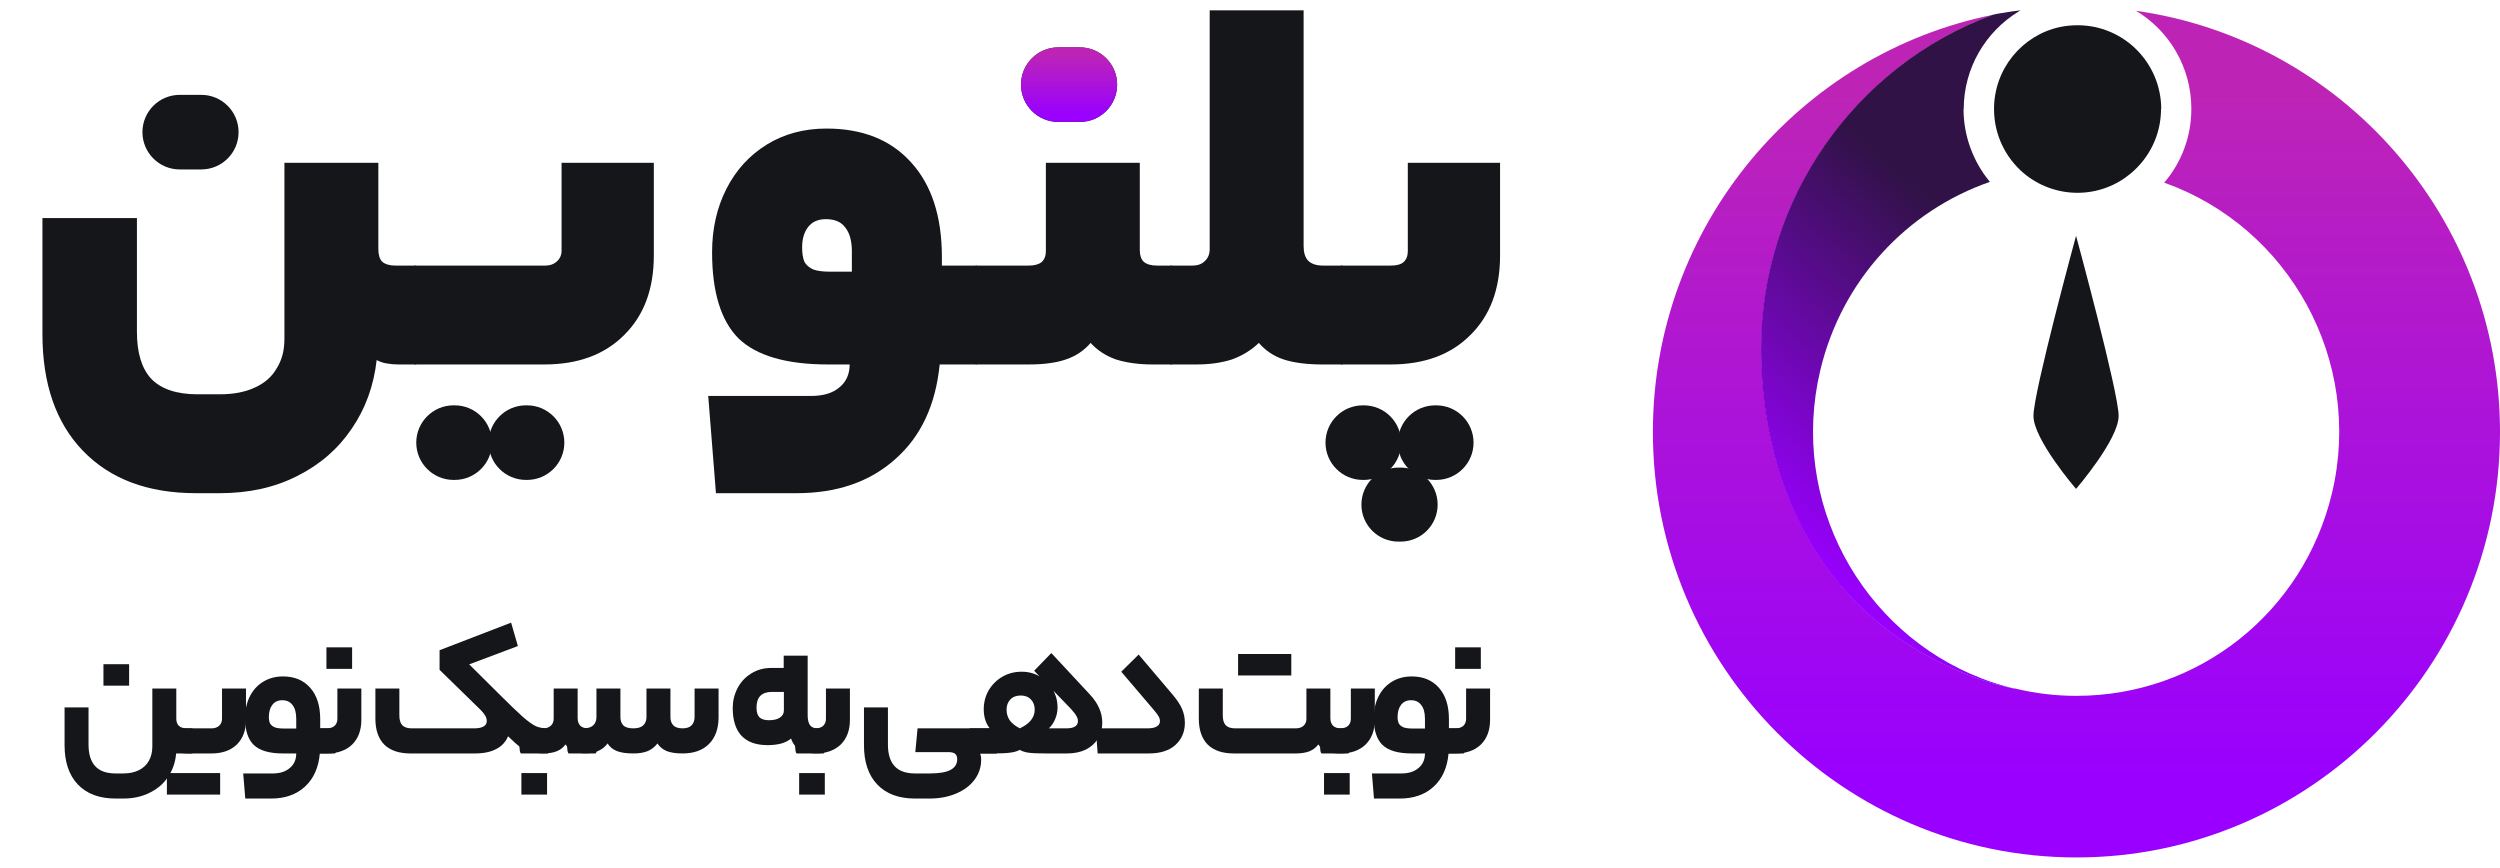 <svg xmlns="http://www.w3.org/2000/svg" width="121" height="42" viewBox="0 0 121 42" fill="none"><path d="M18.312 12.051C18.312 12.336 18.374 12.541 18.499 12.666C18.641 12.791 18.855 12.854 19.14 12.854H20.103C20.281 12.854 20.37 13.656 20.37 15.26C20.37 16.846 20.281 17.64 20.103 17.64H19.274C19.078 17.64 18.882 17.622 18.686 17.586C18.508 17.551 18.356 17.497 18.231 17.426C18.089 18.674 17.688 19.779 17.028 20.741C16.369 21.722 15.486 22.488 14.381 23.041C13.293 23.594 12.046 23.87 10.637 23.87H9.488C7.152 23.87 5.325 23.184 4.006 21.811C2.705 20.456 2.054 18.576 2.054 16.169V10.554H6.627V16.062C6.627 17.078 6.858 17.836 7.322 18.335C7.803 18.834 8.552 19.084 9.568 19.084H10.637C11.297 19.084 11.858 18.977 12.322 18.763C12.803 18.549 13.16 18.237 13.392 17.827C13.641 17.435 13.766 16.962 13.766 16.41V7.88H18.312V12.051ZM8.699 8.201C7.702 8.201 6.894 7.393 6.894 6.396C6.894 5.399 7.702 4.591 8.699 4.591H9.742C10.739 4.591 11.547 5.399 11.547 6.396C11.547 7.393 10.739 8.201 9.742 8.201H8.699Z" fill="#15161A"></path><path d="M26.404 12.854C26.618 12.854 26.797 12.791 26.939 12.666C27.1 12.524 27.18 12.345 27.18 12.132V7.88H31.645V12.372C31.645 13.994 31.164 15.278 30.201 16.223C29.256 17.167 27.973 17.64 26.351 17.64H20.094C19.916 17.64 19.826 16.846 19.826 15.26C19.826 14.244 19.853 13.593 19.907 13.308C19.96 13.005 20.023 12.854 20.094 12.854H26.404Z" fill="#15161A"></path><path d="M38.823 11.971C38.823 12.256 38.859 12.488 38.93 12.666C39.019 12.827 39.162 12.951 39.358 13.041C39.554 13.112 39.813 13.148 40.133 13.148H41.23V12.158C41.23 11.659 41.123 11.276 40.909 11.008C40.713 10.741 40.401 10.607 39.973 10.607C39.599 10.607 39.313 10.732 39.117 10.982C38.921 11.231 38.823 11.561 38.823 11.971ZM47.246 12.854C47.424 12.854 47.513 13.656 47.513 15.26C47.513 16.846 47.424 17.64 47.246 17.64H45.481C45.285 19.601 44.572 21.125 43.342 22.212C42.112 23.317 40.517 23.87 38.556 23.87H34.652L34.278 19.164H39.251C39.857 19.164 40.321 19.021 40.642 18.736C40.962 18.469 41.123 18.103 41.123 17.64H40.08C38.066 17.64 36.622 17.221 35.748 16.383C34.893 15.527 34.465 14.137 34.465 12.212C34.465 11.071 34.697 10.046 35.16 9.137C35.623 8.228 36.274 7.515 37.112 6.998C37.95 6.481 38.912 6.222 40 6.222C41.747 6.222 43.11 6.766 44.091 7.853C45.089 8.941 45.588 10.474 45.588 12.452V12.854H47.246Z" fill="#15161A"></path><path d="M49.791 12.854C50.059 12.854 50.264 12.8 50.406 12.693C50.549 12.568 50.62 12.39 50.62 12.158V7.88H55.166V12.105C55.166 12.354 55.228 12.541 55.353 12.666C55.495 12.791 55.709 12.854 55.995 12.854H56.69C56.868 12.854 56.957 13.656 56.957 15.26C56.957 16.846 56.868 17.64 56.69 17.64H55.781C55.121 17.64 54.533 17.56 54.016 17.399C53.517 17.221 53.107 16.953 52.786 16.597C52.465 16.971 52.064 17.239 51.583 17.399C51.119 17.56 50.522 17.64 49.791 17.64H47.251C47.073 17.64 46.983 16.846 46.983 15.26C46.983 14.244 47.01 13.593 47.064 13.308C47.117 13.005 47.179 12.854 47.251 12.854H49.791Z" fill="#15161A"></path><path d="M57.72 12.854C57.97 12.854 58.166 12.782 58.309 12.64C58.469 12.497 58.549 12.301 58.549 12.051V0.5H63.095V11.918C63.095 12.221 63.166 12.452 63.309 12.613C63.469 12.773 63.71 12.854 64.031 12.854H64.94C65.118 12.854 65.207 13.656 65.207 15.26C65.207 16.846 65.118 17.64 64.94 17.64H64.004C63.255 17.64 62.631 17.56 62.132 17.399C61.651 17.239 61.25 16.971 60.929 16.597C60.555 16.953 60.118 17.221 59.619 17.399C59.12 17.56 58.549 17.64 57.907 17.64H56.677C56.499 17.64 56.41 16.846 56.41 15.26C56.41 13.656 56.499 12.854 56.677 12.854H57.72Z" fill="#15161A"></path><path d="M72.603 12.372C72.603 13.994 72.122 15.278 71.159 16.223C70.214 17.167 68.931 17.64 67.309 17.64H64.929C64.751 17.64 64.662 16.846 64.662 15.26C64.662 14.244 64.688 13.593 64.742 13.308C64.795 13.005 64.858 12.854 64.929 12.854H67.309C67.594 12.854 67.799 12.8 67.924 12.693C68.066 12.568 68.138 12.39 68.138 12.158V7.88H72.603V12.372Z" fill="#15161A"></path><path d="M52.264 2.292H51.222C50.225 2.292 49.417 3.1 49.417 4.096C49.417 5.093 50.225 5.901 51.222 5.901H52.264C53.261 5.901 54.069 5.093 54.069 4.096C54.069 3.1 53.261 2.292 52.264 2.292Z" fill="#15161A"></path><path d="M25.509 19.618H25.455C24.458 19.618 23.65 20.427 23.65 21.423C23.65 22.42 24.458 23.228 25.455 23.228H25.509C26.505 23.228 27.314 22.42 27.314 21.423C27.314 20.427 26.505 19.618 25.509 19.618Z" fill="#15161A"></path><path d="M22.006 19.618H21.952C20.956 19.618 20.147 20.427 20.147 21.423C20.147 22.42 20.956 23.228 21.952 23.228H22.006C23.003 23.228 23.811 22.42 23.811 21.423C23.811 20.427 23.003 19.618 22.006 19.618Z" fill="#15161A"></path><path d="M52.265 2.292H51.222C50.225 2.292 49.417 3.1 49.417 4.096C49.417 5.093 50.225 5.901 51.222 5.901H52.265C53.261 5.901 54.07 5.093 54.07 4.096C54.07 3.1 53.261 2.292 52.265 2.292Z" fill="url(#paint0_linear_3270_11730)"></path><path d="M67.683 22.631C66.694 22.631 65.892 23.433 65.892 24.423C65.892 25.412 66.694 26.214 67.683 26.214H67.79C68.78 26.214 69.582 25.412 69.582 24.423C69.582 23.433 68.78 22.631 67.79 22.631H67.683Z" fill="#15161A"></path><path d="M69.462 19.619C68.465 19.619 67.657 20.427 67.657 21.424C67.657 22.42 68.465 23.228 69.462 23.228H69.515C70.512 23.228 71.32 22.42 71.32 21.424C71.32 20.427 70.512 19.619 69.515 19.619H69.462Z" fill="#15161A"></path><path d="M65.959 19.619C64.962 19.619 64.154 20.427 64.154 21.424C64.154 22.42 64.962 23.228 65.959 23.228H66.012C67.009 23.228 67.817 22.42 67.817 21.424C67.817 20.427 67.009 19.619 66.012 19.619H65.959Z" fill="#15161A"></path><path d="M8.533 34.786C8.533 34.938 8.576 35.054 8.661 35.133C8.747 35.212 8.875 35.252 9.045 35.252H9.292C9.353 35.252 9.383 35.462 9.383 35.882C9.383 36.272 9.353 36.467 9.292 36.467H9.082C8.966 36.467 8.859 36.458 8.762 36.44C8.664 36.415 8.588 36.382 8.533 36.339C8.515 36.79 8.396 37.189 8.177 37.536C7.964 37.883 7.666 38.154 7.282 38.349C6.898 38.55 6.46 38.65 5.966 38.65H5.601C4.809 38.65 4.197 38.422 3.765 37.965C3.338 37.514 3.125 36.881 3.125 36.065V34.238H4.285V36.038C4.285 36.5 4.392 36.848 4.605 37.079C4.818 37.316 5.15 37.435 5.601 37.435H5.966C6.259 37.435 6.508 37.383 6.715 37.28C6.929 37.176 7.09 37.027 7.2 36.832C7.315 36.637 7.373 36.403 7.373 36.129V33.324H8.533V34.786ZM5.007 33.187V32.146H6.249V33.187H5.007Z" fill="#15161A"></path><path d="M10.244 35.252C10.39 35.252 10.508 35.212 10.6 35.133C10.697 35.048 10.746 34.932 10.746 34.786V33.324H11.906V34.841C11.906 35.346 11.757 35.745 11.459 36.038C11.16 36.324 10.752 36.467 10.234 36.467H8.014C7.954 36.467 7.923 36.272 7.923 35.882C7.923 35.626 7.932 35.459 7.95 35.38C7.969 35.294 7.99 35.252 8.014 35.252H10.244ZM9.321 38.459V37.417H10.655V38.459H9.321ZM8.078 38.459V37.417H9.412V38.459H8.078Z" fill="#15161A"></path><path d="M13.013 34.704C13.013 34.838 13.034 34.944 13.077 35.023C13.126 35.103 13.202 35.163 13.306 35.206C13.415 35.243 13.561 35.261 13.744 35.261H14.338V34.786C14.338 34.494 14.277 34.271 14.155 34.119C14.04 33.967 13.875 33.891 13.662 33.891C13.455 33.891 13.293 33.967 13.178 34.119C13.068 34.265 13.013 34.46 13.013 34.704ZM16.202 35.252C16.262 35.252 16.293 35.462 16.293 35.882C16.293 36.272 16.262 36.467 16.202 36.467H15.48C15.419 37.155 15.178 37.691 14.758 38.075C14.338 38.459 13.793 38.65 13.123 38.65H11.871L11.771 37.435H13.196C13.549 37.435 13.826 37.347 14.027 37.17C14.234 37 14.338 36.765 14.338 36.467H13.698C13.041 36.467 12.569 36.33 12.282 36.056C12.002 35.782 11.862 35.346 11.862 34.749C11.862 34.36 11.938 34.012 12.091 33.708C12.243 33.403 12.459 33.166 12.739 32.995C13.019 32.825 13.339 32.739 13.698 32.739C14.253 32.739 14.691 32.922 15.014 33.288C15.337 33.653 15.498 34.159 15.498 34.804V35.252H16.202Z" fill="#15161A"></path><path d="M17.489 34.841C17.489 35.346 17.34 35.745 17.042 36.038C16.743 36.324 16.335 36.467 15.818 36.467H14.922C14.861 36.467 14.831 36.272 14.831 35.882C14.831 35.626 14.84 35.459 14.858 35.38C14.877 35.294 14.898 35.252 14.922 35.252H15.818C15.976 35.252 16.101 35.212 16.192 35.133C16.284 35.048 16.329 34.932 16.329 34.786V33.324H17.489V34.841ZM15.799 32.374V31.332H17.042V32.374H15.799Z" fill="#15161A"></path><path d="M19.868 36.467C19.314 36.467 18.891 36.324 18.598 36.038C18.312 35.745 18.169 35.328 18.169 34.786V33.324H19.329V34.631C19.329 34.838 19.375 34.993 19.466 35.096C19.564 35.2 19.716 35.252 19.923 35.252H22.965C23.154 35.252 23.3 35.221 23.404 35.16C23.507 35.1 23.559 35.014 23.559 34.905C23.559 34.807 23.535 34.719 23.486 34.64C23.443 34.56 23.367 34.466 23.258 34.356L21.275 32.42V31.47L24.738 30.136L25.066 31.269L22.709 32.155L24.135 33.571C24.665 34.101 25.057 34.478 25.313 34.704C25.575 34.929 25.785 35.078 25.944 35.151C26.102 35.218 26.288 35.252 26.501 35.252C26.562 35.252 26.592 35.462 26.592 35.882C26.592 36.272 26.562 36.467 26.501 36.467C26.19 36.467 25.937 36.449 25.742 36.412C25.554 36.37 25.374 36.29 25.203 36.175C25.033 36.053 24.829 35.873 24.591 35.636C24.518 35.812 24.409 35.964 24.262 36.092C24.116 36.214 23.934 36.309 23.714 36.376C23.501 36.436 23.264 36.467 23.002 36.467H19.868Z" fill="#15161A"></path><path d="M26.286 35.252C26.438 35.252 26.56 35.212 26.651 35.133C26.749 35.048 26.798 34.932 26.798 34.786V33.324H27.958V34.749C27.958 34.914 28 35.039 28.086 35.124C28.171 35.209 28.299 35.252 28.47 35.252H28.817C28.878 35.252 28.908 35.456 28.908 35.864C28.908 36.266 28.878 36.467 28.817 36.467H28.415C28.165 36.467 27.952 36.433 27.775 36.366C27.599 36.293 27.465 36.181 27.373 36.028C27.264 36.181 27.117 36.293 26.935 36.366C26.758 36.433 26.542 36.467 26.286 36.467H25.226C25.165 36.467 25.135 36.272 25.135 35.882C25.135 35.626 25.144 35.459 25.162 35.38C25.181 35.294 25.202 35.252 25.226 35.252H26.286ZM25.235 38.459V37.417H26.478V38.459H25.235Z" fill="#15161A"></path><path d="M28.237 35.252C28.444 35.252 28.6 35.206 28.703 35.115C28.813 35.017 28.868 34.88 28.868 34.704V33.324H30.028V34.704C30.028 34.88 30.077 35.017 30.174 35.115C30.271 35.206 30.433 35.252 30.658 35.252C30.865 35.252 31.021 35.206 31.124 35.115C31.234 35.017 31.289 34.88 31.289 34.704V33.324H32.449V34.704C32.449 34.874 32.495 35.008 32.586 35.106C32.683 35.203 32.833 35.252 33.034 35.252C33.234 35.252 33.381 35.203 33.472 35.106C33.569 35.008 33.618 34.874 33.618 34.704V33.324H34.779V34.713C34.779 35.267 34.623 35.7 34.313 36.01C34.008 36.315 33.582 36.467 33.034 36.467C32.711 36.467 32.452 36.427 32.257 36.348C32.068 36.263 31.922 36.141 31.819 35.983C31.703 36.141 31.55 36.263 31.362 36.348C31.173 36.427 30.938 36.467 30.658 36.467C30.317 36.467 30.046 36.427 29.845 36.348C29.65 36.263 29.504 36.141 29.407 35.983C29.291 36.141 29.139 36.263 28.95 36.348C28.761 36.427 28.523 36.467 28.237 36.467H27.534C27.473 36.467 27.442 36.272 27.442 35.882C27.442 35.626 27.451 35.459 27.47 35.38C27.488 35.294 27.509 35.252 27.534 35.252H28.237Z" fill="#15161A"></path><path d="M36.615 34.256C36.615 34.457 36.661 34.609 36.752 34.713C36.85 34.81 37.005 34.859 37.218 34.859C37.45 34.859 37.626 34.816 37.748 34.731C37.876 34.646 37.94 34.53 37.94 34.384V33.489H37.346C37.109 33.489 36.926 33.553 36.798 33.681C36.676 33.808 36.615 34 36.615 34.256ZM39.091 34.621C39.091 34.841 39.131 35.002 39.21 35.106C39.289 35.203 39.408 35.252 39.566 35.252H39.849C39.88 35.252 39.901 35.291 39.913 35.371C39.932 35.45 39.941 35.62 39.941 35.882C39.941 36.126 39.932 36.284 39.913 36.357C39.901 36.43 39.88 36.467 39.849 36.467H39.557C39.228 36.467 38.954 36.412 38.735 36.303C38.522 36.187 38.372 36.001 38.287 35.745C38.159 35.855 37.995 35.937 37.794 35.992C37.593 36.041 37.38 36.065 37.154 36.065C36.6 36.065 36.18 35.916 35.894 35.617C35.607 35.313 35.464 34.862 35.464 34.265C35.464 33.93 35.54 33.614 35.693 33.315C35.845 33.017 36.064 32.779 36.35 32.602C36.637 32.42 36.962 32.328 37.328 32.328H37.931V31.735H39.091V34.621Z" fill="#15161A"></path><path d="M41.136 34.841C41.136 35.346 40.987 35.745 40.689 36.038C40.39 36.324 39.982 36.467 39.465 36.467H38.569C38.508 36.467 38.478 36.272 38.478 35.882C38.478 35.626 38.487 35.459 38.505 35.38C38.524 35.294 38.545 35.252 38.569 35.252H39.465C39.623 35.252 39.748 35.212 39.839 35.133C39.931 35.048 39.976 34.932 39.976 34.786V33.324H41.136V34.841ZM38.679 38.459V37.417H39.921V38.459H38.679Z" fill="#15161A"></path><path d="M44.41 35.252H48.229C48.29 35.252 48.321 35.462 48.321 35.882C48.321 36.272 48.29 36.467 48.229 36.467H47.425C47.45 36.491 47.465 36.531 47.471 36.586C47.483 36.641 47.489 36.698 47.489 36.759C47.489 37.125 47.383 37.45 47.169 37.737C46.956 38.023 46.661 38.245 46.283 38.404C45.906 38.568 45.47 38.65 44.977 38.65H44.292C43.5 38.65 42.888 38.422 42.455 37.965C42.029 37.514 41.816 36.881 41.816 36.065V34.238H42.976V36.038C42.976 36.5 43.083 36.848 43.296 37.079C43.509 37.316 43.841 37.435 44.292 37.435H44.995C45.458 37.435 45.796 37.377 46.009 37.262C46.222 37.146 46.329 36.975 46.329 36.75C46.329 36.628 46.295 36.54 46.228 36.485C46.167 36.43 46.058 36.403 45.9 36.403H44.301L44.41 35.252Z" fill="#15161A"></path><path d="M49.358 35.252C49.596 35.142 49.775 35.011 49.897 34.859C50.019 34.707 50.08 34.536 50.08 34.347C50.08 34.146 50.019 33.982 49.897 33.854C49.775 33.726 49.611 33.662 49.404 33.662C49.19 33.662 49.023 33.726 48.901 33.854C48.779 33.982 48.718 34.146 48.718 34.347C48.718 34.542 48.77 34.716 48.874 34.868C48.983 35.014 49.145 35.142 49.358 35.252ZM47.905 35.252C47.814 35.142 47.741 35.005 47.686 34.841C47.637 34.676 47.613 34.509 47.613 34.338C47.613 33.997 47.692 33.69 47.85 33.416C48.015 33.135 48.234 32.916 48.508 32.758C48.788 32.593 49.102 32.511 49.449 32.511C49.778 32.511 50.074 32.59 50.336 32.749C50.603 32.907 50.81 33.117 50.957 33.379C51.109 33.641 51.185 33.93 51.185 34.247C51.185 34.442 51.145 34.631 51.066 34.813C50.993 34.99 50.893 35.136 50.765 35.252H51.624C51.806 35.252 51.943 35.221 52.035 35.16C52.126 35.1 52.172 35.014 52.172 34.905C52.172 34.819 52.147 34.737 52.099 34.658C52.056 34.573 51.968 34.457 51.834 34.311L50.052 32.465L50.884 31.607L52.72 33.58C52.939 33.811 53.097 34.04 53.195 34.265C53.298 34.49 53.35 34.728 53.35 34.978C53.35 35.27 53.28 35.529 53.14 35.754C53 35.98 52.802 36.156 52.546 36.284C52.291 36.406 51.989 36.467 51.642 36.467H50.619C50.229 36.467 49.949 36.455 49.778 36.43C49.608 36.406 49.468 36.36 49.358 36.293C49.236 36.36 49.078 36.406 48.883 36.43C48.694 36.455 48.426 36.467 48.079 36.467H46.946C46.885 36.467 46.855 36.272 46.855 35.882C46.855 35.626 46.864 35.459 46.882 35.38C46.9 35.294 46.922 35.252 46.946 35.252H47.905Z" fill="#15161A"></path><path d="M55.11 31.68L56.736 33.598C56.961 33.86 57.12 34.098 57.211 34.311C57.302 34.524 57.348 34.749 57.348 34.987C57.348 35.419 57.196 35.776 56.891 36.056C56.587 36.33 56.157 36.467 55.603 36.467H53.127L53.036 35.252H55.548C55.743 35.252 55.889 35.221 55.987 35.16C56.09 35.1 56.142 35.014 56.142 34.905C56.142 34.825 56.121 34.749 56.078 34.676C56.035 34.597 55.956 34.49 55.84 34.356L54.269 32.511L55.11 31.68Z" fill="#15161A"></path><path d="M62.718 35.252C62.871 35.252 62.993 35.212 63.084 35.133C63.181 35.048 63.23 34.935 63.23 34.795V33.324H64.39V34.749C64.39 34.914 64.433 35.039 64.518 35.124C64.603 35.209 64.731 35.252 64.902 35.252H65.249C65.31 35.252 65.341 35.462 65.341 35.882C65.341 36.272 65.31 36.467 65.249 36.467H64.847C64.597 36.467 64.384 36.433 64.208 36.366C64.031 36.293 63.897 36.181 63.806 36.028C63.696 36.181 63.55 36.293 63.367 36.366C63.191 36.433 62.974 36.467 62.718 36.467H59.722C59.168 36.467 58.744 36.324 58.452 36.038C58.166 35.745 58.023 35.328 58.023 34.786V33.324H59.183V34.631C59.183 34.838 59.229 34.993 59.32 35.096C59.417 35.2 59.57 35.252 59.777 35.252H62.718ZM61.165 32.694V31.652H62.499V32.694H61.165ZM59.923 32.694V31.652H61.257V32.694H59.923Z" fill="#15161A"></path><path d="M66.541 34.841C66.541 35.346 66.392 35.745 66.093 36.038C65.795 36.324 65.387 36.467 64.869 36.467H63.974C63.913 36.467 63.882 36.272 63.882 35.882C63.882 35.626 63.892 35.459 63.91 35.38C63.928 35.294 63.949 35.252 63.974 35.252H64.869C65.027 35.252 65.152 35.212 65.244 35.133C65.335 35.048 65.381 34.932 65.381 34.786V33.324H66.541V34.841ZM64.083 38.459V37.417H65.326V38.459H64.083Z" fill="#15161A"></path><path d="M67.643 34.704C67.643 34.838 67.665 34.944 67.707 35.023C67.756 35.103 67.832 35.163 67.936 35.206C68.045 35.243 68.191 35.261 68.374 35.261H68.968V34.786C68.968 34.494 68.907 34.271 68.785 34.119C68.669 33.967 68.505 33.891 68.292 33.891C68.085 33.891 67.923 33.967 67.808 34.119C67.698 34.265 67.643 34.46 67.643 34.704ZM70.832 35.252C70.892 35.252 70.923 35.462 70.923 35.882C70.923 36.272 70.892 36.467 70.832 36.467H70.11C70.049 37.155 69.808 37.691 69.388 38.075C68.968 38.459 68.423 38.65 67.753 38.65H66.501L66.401 37.435H67.826C68.179 37.435 68.456 37.347 68.657 37.17C68.864 37 68.968 36.765 68.968 36.467H68.328C67.671 36.467 67.199 36.33 66.912 36.056C66.632 35.782 66.492 35.346 66.492 34.749C66.492 34.36 66.568 34.012 66.721 33.708C66.873 33.403 67.089 33.166 67.369 32.995C67.649 32.825 67.969 32.739 68.328 32.739C68.883 32.739 69.321 32.922 69.644 33.288C69.967 33.653 70.128 34.159 70.128 34.804V35.252H70.832Z" fill="#15161A"></path><path d="M72.12 34.841C72.12 35.346 71.97 35.745 71.672 36.038C71.373 36.324 70.965 36.467 70.448 36.467H69.552C69.491 36.467 69.461 36.272 69.461 35.882C69.461 35.626 69.47 35.459 69.488 35.38C69.507 35.294 69.528 35.252 69.552 35.252H70.448C70.606 35.252 70.731 35.212 70.822 35.133C70.914 35.048 70.959 34.932 70.959 34.786V33.324H72.12V34.841ZM70.429 32.374V31.332H71.672V32.374H70.429Z" fill="#15161A"></path><path d="M102.542 20.128C102.542 21.274 100.481 23.663 100.481 23.663C100.481 23.663 98.419 21.274 98.419 20.128C98.419 18.982 100.481 11.412 100.481 11.412C100.481 11.412 102.542 18.992 102.542 20.128Z" fill="#15161A"></path><path d="M103.348 0.5C104.978 1.463 106.061 3.245 106.061 5.267C106.061 6.635 105.572 7.878 104.748 8.841C110.798 10.988 114.394 17.451 112.869 23.865C111.488 29.644 106.406 33.679 100.5 33.679C99.503 33.679 98.506 33.564 97.528 33.323C97.528 33.323 97.528 33.323 97.508 33.323C97.508 33.323 97.489 33.323 97.47 33.323C96.924 33.227 92.705 32.322 89.406 28.691C86.731 25.743 85.254 21.535 85.254 16.854C85.254 9.669 89.771 3.177 96.483 0.712C87.095 2.59 80 10.931 80 20.909C80 32.264 89.195 41.5 100.5 41.5C111.805 41.5 121 32.264 121 20.909C121 10.526 113.32 1.916 103.357 0.519L103.348 0.5Z" fill="url(#paint1_linear_3270_11730)"></path><path d="M95.035 5.267C95.035 6.606 95.514 7.839 96.31 8.802C92.292 10.199 89.138 13.56 88.102 17.923C86.597 24.231 90.058 30.588 95.926 32.842C96.415 33.034 96.933 33.188 97.451 33.323C96.904 33.227 92.686 32.322 89.387 28.691C86.712 25.743 85.235 21.535 85.235 16.854C85.235 9.669 89.751 3.177 96.463 0.712C96.588 0.683 96.722 0.654 96.856 0.635C96.876 0.635 96.904 0.635 96.933 0.625C97.221 0.577 97.499 0.529 97.796 0.5C97.767 0.51 97.729 0.539 97.7 0.558C96.109 1.531 95.044 3.283 95.044 5.287L95.035 5.267Z" fill="url(#paint2_linear_3270_11730)"></path><path d="M104.594 5.268C104.594 6.529 104.029 7.637 103.137 8.388C102.437 8.976 101.536 9.332 100.548 9.332C99.56 9.332 98.63 8.966 97.93 8.369C97.93 8.369 97.95 8.369 97.959 8.369C97.95 8.369 97.94 8.369 97.93 8.369C97.067 7.627 96.511 6.52 96.511 5.277C96.511 3.332 97.873 1.704 99.695 1.309C99.973 1.251 100.26 1.222 100.558 1.222C102.792 1.222 104.604 3.043 104.604 5.287L104.594 5.268Z" fill="#15161A"></path><defs><linearGradient id="paint0_linear_3270_11730" x1="51.733" y1="5.567" x2="51.733" y2="2.641" gradientUnits="userSpaceOnUse"><stop stop-color="#9900FF"></stop><stop offset="1" stop-color="#BD24B6"></stop></linearGradient><linearGradient id="paint1_linear_3270_11730" x1="100.409" y1="37.708" x2="100.409" y2="4.469" gradientUnits="userSpaceOnUse"><stop stop-color="#9900FF"></stop><stop offset="1" stop-color="#BD24B6"></stop></linearGradient><linearGradient id="paint2_linear_3270_11730" x1="87.019" y1="26.629" x2="98.35" y2="14.082" gradientUnits="userSpaceOnUse"><stop stop-color="#9900FF"></stop><stop offset="1" stop-color="#301246"></stop></linearGradient></defs></svg>